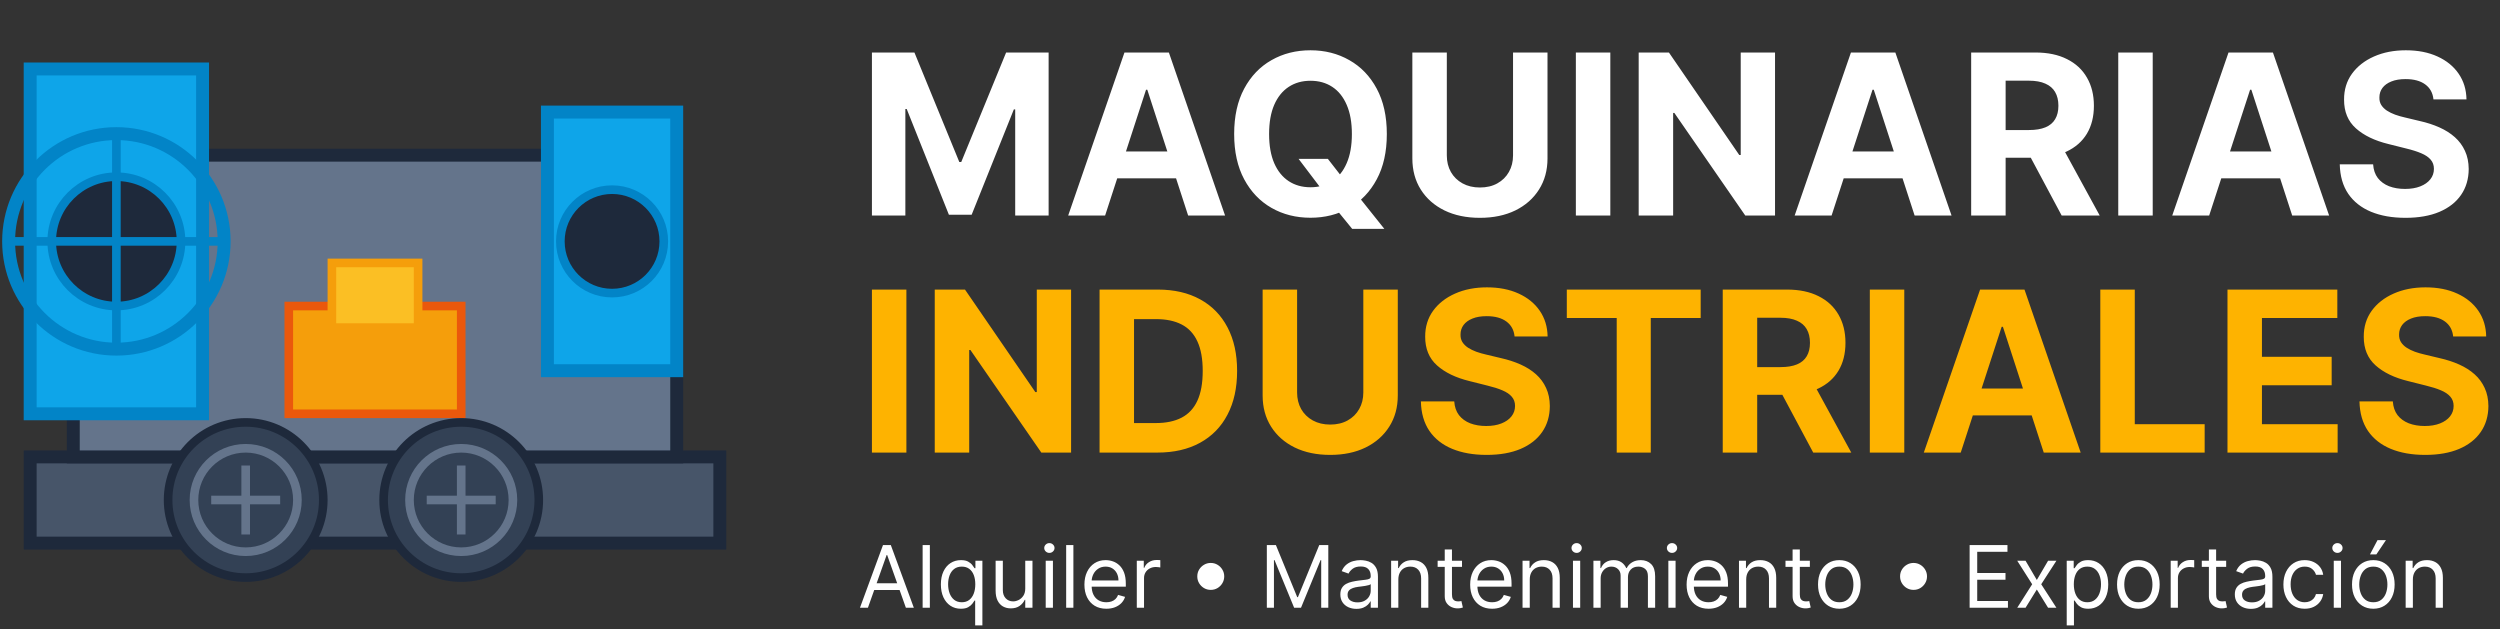 <svg xmlns="http://www.w3.org/2000/svg" width="580" height="146" viewBox="0 0 580 146" fill="none"><rect x="0" y="0" width="580" height="146" fill="#333333" stroke="none"/><path d="M167 106H7V126H167V106Z" fill="#475569" stroke="#1E293B" stroke-width="3"></path><path d="M157 36H17V106H157V36Z" fill="#64748B" stroke="#1E293B" stroke-width="3"></path><path d="M47 16H7V96H47V16Z" fill="#0EA5E9" stroke="#0284C7" stroke-width="3"></path><path d="M27 71C35.284 71 42 64.284 42 56C42 47.716 35.284 41 27 41C18.716 41 12 47.716 12 56C12 64.284 18.716 71 27 71Z" fill="#1E293B" stroke="#0284C7" stroke-width="2"></path><path d="M27 81C40.807 81 52 69.807 52 56C52 42.193 40.807 31 27 31C13.193 31 2 42.193 2 56C2 69.807 13.193 81 27 81Z" stroke="#0284C7" stroke-width="3"></path><path d="M27 31V81" stroke="#0284C7" stroke-width="2"></path><path d="M2 56H52" stroke="#0284C7" stroke-width="2"></path><path d="M157 26H127V86H157V26Z" fill="#0EA5E9" stroke="#0284C7" stroke-width="3"></path><path d="M142 68C148.627 68 154 62.627 154 56C154 49.373 148.627 44 142 44C135.373 44 130 49.373 130 56C130 62.627 135.373 68 142 68Z" fill="#1E293B" stroke="#0284C7" stroke-width="2"></path><path d="M107 71H67V96H107V71Z" fill="#F59E0B" stroke="#EA580C" stroke-width="2"></path><path d="M97 61H77V76H97V61Z" fill="#FBBF24" stroke="#F59E0B" stroke-width="2"></path><path d="M57 134C66.941 134 75 125.941 75 116C75 106.059 66.941 98 57 98C47.059 98 39 106.059 39 116C39 125.941 47.059 134 57 134Z" fill="#334155" stroke="#1E293B" stroke-width="2"></path><path d="M57 128C63.627 128 69 122.627 69 116C69 109.373 63.627 104 57 104C50.373 104 45 109.373 45 116C45 122.627 50.373 128 57 128Z" stroke="#64748B" stroke-width="2"></path><path d="M49 116H65" stroke="#64748B" stroke-width="2"></path><path d="M57 108V124" stroke="#64748B" stroke-width="2"></path><path d="M107 134C116.941 134 125 125.941 125 116C125 106.059 116.941 98 107 98C97.059 98 89 106.059 89 116C89 125.941 97.059 134 107 134Z" fill="#334155" stroke="#1E293B" stroke-width="2"></path><path d="M107 128C113.627 128 119 122.627 119 116C119 109.373 113.627 104 107 104C100.373 104 95 109.373 95 116C95 122.627 100.373 128 107 128Z" stroke="#64748B" stroke-width="2"></path><path d="M99 116H115" stroke="#64748B" stroke-width="2"></path><path d="M107 108V124" stroke="#64748B" stroke-width="2"></path><path d="M202.287 12.182H212.148L222.562 37.591H223.006L233.42 12.182H243.281V50H235.526V25.385H235.212L225.425 49.815H220.143L210.357 25.293H210.043V50H202.287V12.182ZM256.387 50H247.819L260.875 12.182H271.179L284.216 50H275.647L266.174 20.824H265.879L256.387 50ZM255.852 35.135H276.091V41.376H255.852V35.135ZM301.264 36.852H308.06L311.476 41.247L314.837 45.162L321.17 53.102H313.71L309.352 47.747L307.118 44.571L301.264 36.852ZM321.743 31.091C321.743 35.215 320.961 38.724 319.398 41.617C317.847 44.51 315.729 46.719 313.045 48.246C310.374 49.76 307.37 50.517 304.034 50.517C300.673 50.517 297.657 49.754 294.986 48.227C292.314 46.701 290.203 44.491 288.652 41.598C287.101 38.705 286.325 35.203 286.325 31.091C286.325 26.967 287.101 23.458 288.652 20.565C290.203 17.672 292.314 15.469 294.986 13.954C297.657 12.428 300.673 11.665 304.034 11.665C307.37 11.665 310.374 12.428 313.045 13.954C315.729 15.469 317.847 17.672 319.398 20.565C320.961 23.458 321.743 26.967 321.743 31.091ZM313.636 31.091C313.636 28.419 313.236 26.167 312.436 24.332C311.648 22.498 310.534 21.107 309.094 20.159C307.653 19.211 305.967 18.737 304.034 18.737C302.101 18.737 300.415 19.211 298.974 20.159C297.534 21.107 296.414 22.498 295.614 24.332C294.826 26.167 294.432 28.419 294.432 31.091C294.432 33.762 294.826 36.015 295.614 37.849C296.414 39.684 297.534 41.075 298.974 42.023C300.415 42.971 302.101 43.445 304.034 43.445C305.967 43.445 307.653 42.971 309.094 42.023C310.534 41.075 311.648 39.684 312.436 37.849C313.236 36.015 313.636 33.762 313.636 31.091ZM351.025 12.182H359.021V36.742C359.021 39.499 358.362 41.912 357.045 43.98C355.74 46.048 353.912 47.661 351.561 48.818C349.209 49.963 346.47 50.535 343.343 50.535C340.204 50.535 337.459 49.963 335.108 48.818C332.756 47.661 330.928 46.048 329.623 43.98C328.318 41.912 327.666 39.499 327.666 36.742V12.182H335.662V36.058C335.662 37.499 335.975 38.779 336.603 39.899C337.243 41.019 338.142 41.9 339.299 42.54C340.457 43.18 341.805 43.5 343.343 43.5C344.895 43.5 346.243 43.18 347.387 42.54C348.545 41.9 349.437 41.019 350.065 39.899C350.705 38.779 351.025 37.499 351.025 36.058V12.182ZM373.595 12.182V50H365.599V12.182H373.595ZM411.806 12.182V50H404.9L388.446 26.197H388.169V50H380.174V12.182H387.191L403.515 35.966H403.847V12.182H411.806ZM424.93 50H416.362L429.418 12.182H439.722L452.759 50H444.19L434.717 20.824H434.422L424.93 50ZM424.395 35.135H444.634V41.376H424.395V35.135ZM457.31 50V12.182H472.231C475.087 12.182 477.524 12.693 479.543 13.714C481.575 14.724 483.12 16.158 484.178 18.017C485.249 19.864 485.785 22.037 485.785 24.535C485.785 27.047 485.243 29.207 484.16 31.017C483.076 32.814 481.507 34.193 479.451 35.153C477.407 36.114 474.933 36.594 472.028 36.594H462.038V30.168H470.735C472.262 30.168 473.53 29.958 474.539 29.54C475.549 29.121 476.299 28.493 476.792 27.656C477.297 26.819 477.549 25.779 477.549 24.535C477.549 23.28 477.297 22.221 476.792 21.359C476.299 20.498 475.542 19.845 474.521 19.402C473.511 18.947 472.237 18.719 470.698 18.719H465.306V50H457.31ZM477.734 32.79L487.133 50H478.306L469.11 32.79H477.734ZM499.431 12.182V50H491.435V12.182H499.431ZM512.528 50H503.96L517.015 12.182H527.319L540.356 50H531.788L522.315 20.824H522.02L512.528 50ZM511.993 35.135H532.231V41.376H511.993V35.135ZM564.56 23.058C564.413 21.569 563.779 20.412 562.658 19.587C561.538 18.762 560.018 18.349 558.097 18.349C556.792 18.349 555.691 18.534 554.792 18.903C553.893 19.26 553.204 19.759 552.724 20.399C552.256 21.039 552.022 21.766 552.022 22.578C551.997 23.255 552.139 23.846 552.447 24.351C552.767 24.856 553.204 25.293 553.758 25.662C554.312 26.019 554.952 26.333 555.678 26.604C556.405 26.862 557.18 27.084 558.005 27.268L561.403 28.081C563.052 28.45 564.567 28.943 565.945 29.558C567.324 30.174 568.518 30.931 569.528 31.829C570.537 32.728 571.319 33.787 571.873 35.006C572.439 36.224 572.728 37.622 572.741 39.197C572.728 41.512 572.138 43.519 570.968 45.217C569.811 46.904 568.137 48.215 565.945 49.151C563.766 50.074 561.138 50.535 558.06 50.535C555.007 50.535 552.348 50.068 550.083 49.132C547.83 48.197 546.07 46.812 544.802 44.977C543.546 43.131 542.888 40.847 542.826 38.126H550.563C550.649 39.394 551.013 40.453 551.653 41.303C552.305 42.14 553.173 42.774 554.256 43.205C555.352 43.623 556.589 43.832 557.968 43.832C559.322 43.832 560.498 43.635 561.495 43.242C562.504 42.847 563.286 42.3 563.84 41.598C564.394 40.896 564.671 40.09 564.671 39.179C564.671 38.33 564.419 37.615 563.914 37.037C563.422 36.458 562.695 35.966 561.735 35.56C560.787 35.153 559.624 34.784 558.245 34.452L554.127 33.418C550.939 32.642 548.421 31.43 546.575 29.78C544.728 28.13 543.811 25.908 543.823 23.114C543.811 20.824 544.42 18.823 545.651 17.112C546.895 15.401 548.6 14.065 550.766 13.105C552.933 12.145 555.395 11.665 558.153 11.665C560.96 11.665 563.409 12.145 565.502 13.105C567.607 14.065 569.245 15.401 570.414 17.112C571.584 18.823 572.187 20.805 572.224 23.058H564.56Z" fill="white"></path><path d="M210.283 67.182V105H202.287V67.182H210.283ZM248.493 67.182V105H241.587L225.134 81.197H224.857V105H216.861V67.182H223.878L240.202 90.966H240.534V67.182H248.493ZM268.506 105H255.099V67.182H268.616C272.42 67.182 275.695 67.939 278.44 69.453C281.186 70.955 283.297 73.115 284.774 75.935C286.264 78.754 287.009 82.127 287.009 86.054C287.009 89.993 286.264 93.379 284.774 96.21C283.297 99.042 281.173 101.214 278.403 102.729C275.646 104.243 272.347 105 268.506 105ZM263.095 98.149H268.173C270.537 98.149 272.525 97.731 274.138 96.894C275.763 96.044 276.982 94.733 277.794 92.96C278.619 91.175 279.031 88.873 279.031 86.054C279.031 83.26 278.619 80.976 277.794 79.203C276.982 77.43 275.769 76.126 274.156 75.288C272.544 74.451 270.555 74.033 268.192 74.033H263.095V98.149ZM316.291 67.182H324.287V91.742C324.287 94.499 323.628 96.912 322.311 98.98C321.006 101.048 319.178 102.661 316.826 103.818C314.475 104.963 311.736 105.536 308.609 105.536C305.47 105.536 302.725 104.963 300.373 103.818C298.022 102.661 296.194 101.048 294.889 98.98C293.584 96.912 292.931 94.499 292.931 91.742V67.182H300.927V91.058C300.927 92.499 301.241 93.779 301.869 94.899C302.509 96.019 303.408 96.9 304.565 97.54C305.722 98.18 307.07 98.5 308.609 98.5C310.16 98.5 311.508 98.18 312.653 97.54C313.81 96.9 314.703 96.019 315.331 94.899C315.971 93.779 316.291 92.499 316.291 91.058V67.182ZM351.381 78.058C351.233 76.569 350.599 75.412 349.479 74.587C348.358 73.762 346.838 73.349 344.918 73.349C343.613 73.349 342.511 73.534 341.612 73.903C340.714 74.26 340.024 74.759 339.544 75.399C339.076 76.039 338.842 76.766 338.842 77.578C338.818 78.255 338.959 78.846 339.267 79.351C339.587 79.856 340.024 80.293 340.578 80.662C341.132 81.019 341.772 81.333 342.499 81.604C343.225 81.862 344 82.084 344.825 82.269L348.223 83.081C349.873 83.45 351.387 83.943 352.766 84.558C354.144 85.174 355.339 85.931 356.348 86.829C357.357 87.728 358.139 88.787 358.693 90.006C359.259 91.224 359.549 92.622 359.561 94.197C359.549 96.512 358.958 98.519 357.788 100.217C356.631 101.904 354.957 103.215 352.766 104.151C350.587 105.074 347.958 105.536 344.881 105.536C341.828 105.536 339.169 105.068 336.903 104.132C334.651 103.196 332.89 101.812 331.622 99.977C330.366 98.131 329.708 95.847 329.646 93.126H337.384C337.47 94.394 337.833 95.453 338.473 96.303C339.125 97.14 339.993 97.774 341.077 98.204C342.172 98.623 343.41 98.832 344.788 98.832C346.143 98.832 347.318 98.635 348.315 98.242C349.325 97.847 350.107 97.3 350.661 96.598C351.214 95.896 351.491 95.09 351.491 94.179C351.491 93.329 351.239 92.615 350.734 92.037C350.242 91.458 349.516 90.966 348.555 90.56C347.607 90.153 346.444 89.784 345.065 89.452L340.947 88.418C337.759 87.642 335.241 86.43 333.395 84.78C331.548 83.13 330.631 80.908 330.643 78.114C330.631 75.824 331.241 73.823 332.472 72.112C333.715 70.401 335.42 69.065 337.587 68.105C339.753 67.145 342.215 66.665 344.973 66.665C347.78 66.665 350.23 67.145 352.322 68.105C354.428 69.065 356.065 70.401 357.234 72.112C358.404 73.823 359.007 75.805 359.044 78.058H351.381ZM363.499 73.774V67.182H394.559V73.774H382.98V105H375.077V73.774H363.499ZM399.674 105V67.182H414.594C417.45 67.182 419.888 67.693 421.907 68.715C423.938 69.724 425.483 71.158 426.542 73.017C427.613 74.864 428.148 77.037 428.148 79.535C428.148 82.047 427.606 84.207 426.523 86.017C425.44 87.814 423.87 89.193 421.814 90.153C419.771 91.114 417.296 91.594 414.391 91.594H404.401V85.168H413.098C414.625 85.168 415.893 84.958 416.902 84.54C417.912 84.121 418.663 83.493 419.155 82.656C419.66 81.819 419.912 80.779 419.912 79.535C419.912 78.28 419.66 77.221 419.155 76.359C418.663 75.498 417.906 74.845 416.884 74.402C415.874 73.947 414.6 73.719 413.061 73.719H407.669V105H399.674ZM420.097 87.79L429.496 105H420.669L411.473 87.79H420.097ZM441.794 67.182V105H433.799V67.182H441.794ZM454.891 105H446.323L459.379 67.182H469.683L482.719 105H474.151L464.678 75.824H464.383L454.891 105ZM454.356 90.135H474.594V96.376H454.356V90.135ZM487.271 105V67.182H495.267V98.408H511.48V105H487.271ZM516.775 105V67.182H542.258V73.774H524.771V82.785H540.947V89.378H524.771V98.408H542.332V105H516.775ZM569.131 78.058C568.983 76.569 568.349 75.412 567.229 74.587C566.108 73.762 564.588 73.349 562.668 73.349C561.363 73.349 560.261 73.534 559.362 73.903C558.464 74.26 557.774 74.759 557.294 75.399C556.826 76.039 556.592 76.766 556.592 77.578C556.568 78.255 556.709 78.846 557.017 79.351C557.337 79.856 557.774 80.293 558.328 80.662C558.882 81.019 559.522 81.333 560.249 81.604C560.975 81.862 561.75 82.084 562.575 82.269L565.973 83.081C567.623 83.45 569.137 83.943 570.516 84.558C571.894 85.174 573.089 85.931 574.098 86.829C575.107 87.728 575.889 88.787 576.443 90.006C577.009 91.224 577.299 92.622 577.311 94.197C577.299 96.512 576.708 98.519 575.538 100.217C574.381 101.904 572.707 103.215 570.516 104.151C568.337 105.074 565.708 105.536 562.631 105.536C559.578 105.536 556.919 105.068 554.653 104.132C552.401 103.196 550.64 101.812 549.372 99.977C548.116 98.131 547.458 95.847 547.396 93.126H555.134C555.22 94.394 555.583 95.453 556.223 96.303C556.875 97.14 557.743 97.774 558.827 98.204C559.922 98.623 561.16 98.832 562.538 98.832C563.893 98.832 565.068 98.635 566.065 98.242C567.075 97.847 567.857 97.3 568.411 96.598C568.964 95.896 569.241 95.09 569.241 94.179C569.241 93.329 568.989 92.615 568.484 92.037C567.992 91.458 567.266 90.966 566.305 90.56C565.357 90.153 564.194 89.784 562.815 89.452L558.697 88.418C555.509 87.642 552.991 86.43 551.145 84.78C549.298 83.13 548.381 80.908 548.393 78.114C548.381 75.824 548.991 73.823 550.222 72.112C551.465 70.401 553.17 69.065 555.337 68.105C557.503 67.145 559.965 66.665 562.723 66.665C565.53 66.665 567.98 67.145 570.072 68.105C572.178 69.065 573.815 70.401 574.984 72.112C576.154 73.823 576.757 75.805 576.794 78.058H569.131Z" fill="#FEB300"></path><path d="M201.358 141H199.511L204.852 126.455H206.67L212.011 141H210.165L205.818 128.756H205.705L201.358 141ZM202.04 135.318H209.483V136.881H202.04V135.318ZM215.726 126.455V141H214.05V126.455H215.726ZM226.239 145.091V139.324H226.097C225.974 139.523 225.799 139.774 225.571 140.077C225.344 140.375 225.02 140.643 224.598 140.879C224.177 141.111 223.616 141.227 222.915 141.227C222.006 141.227 221.203 140.998 220.507 140.538C219.811 140.074 219.267 139.421 218.874 138.578C218.481 137.731 218.284 136.729 218.284 135.574C218.284 134.428 218.481 133.434 218.874 132.591C219.267 131.748 219.814 131.097 220.515 130.638C221.215 130.179 222.025 129.949 222.944 129.949C223.654 129.949 224.215 130.067 224.627 130.304C225.043 130.536 225.361 130.801 225.578 131.099C225.801 131.393 225.974 131.634 226.097 131.824H226.296V130.091H227.915V145.091H226.239ZM223.142 139.722C223.815 139.722 224.383 139.546 224.847 139.196C225.311 138.841 225.664 138.351 225.905 137.726C226.147 137.096 226.267 136.369 226.267 135.545C226.267 134.731 226.149 134.018 225.912 133.408C225.676 132.792 225.325 132.314 224.861 131.973C224.397 131.627 223.824 131.455 223.142 131.455C222.432 131.455 221.84 131.637 221.367 132.001C220.898 132.361 220.545 132.851 220.309 133.472C220.077 134.087 219.961 134.778 219.961 135.545C219.961 136.322 220.079 137.027 220.316 137.662C220.557 138.292 220.912 138.794 221.381 139.168C221.855 139.537 222.442 139.722 223.142 139.722ZM237.858 136.54V130.091H239.534V141H237.858V139.153H237.745C237.489 139.707 237.091 140.179 236.551 140.567C236.012 140.95 235.33 141.142 234.506 141.142C233.824 141.142 233.218 140.993 232.688 140.695C232.158 140.392 231.741 139.937 231.438 139.331C231.135 138.72 230.983 137.951 230.983 137.023V130.091H232.659V136.909C232.659 137.705 232.882 138.339 233.327 138.812C233.777 139.286 234.35 139.523 235.046 139.523C235.462 139.523 235.886 139.416 236.317 139.203C236.753 138.99 237.117 138.663 237.411 138.223C237.709 137.783 237.858 137.222 237.858 136.54ZM242.604 141V130.091H244.281V141H242.604ZM243.457 128.273C243.13 128.273 242.848 128.161 242.612 127.939C242.379 127.716 242.263 127.449 242.263 127.136C242.263 126.824 242.379 126.556 242.612 126.334C242.848 126.111 243.13 126 243.457 126C243.783 126 244.063 126.111 244.295 126.334C244.531 126.556 244.65 126.824 244.65 127.136C244.65 127.449 244.531 127.716 244.295 127.939C244.063 128.161 243.783 128.273 243.457 128.273ZM249.027 126.455V141H247.35V126.455H249.027ZM256.67 141.227C255.619 141.227 254.713 140.995 253.95 140.531C253.193 140.062 252.608 139.409 252.196 138.571C251.789 137.728 251.585 136.748 251.585 135.631C251.585 134.513 251.789 133.528 252.196 132.676C252.608 131.819 253.181 131.152 253.915 130.673C254.653 130.19 255.515 129.949 256.5 129.949C257.068 129.949 257.629 130.044 258.183 130.233C258.737 130.422 259.241 130.73 259.696 131.156C260.151 131.578 260.513 132.136 260.783 132.832C261.053 133.528 261.188 134.385 261.188 135.403V136.114H252.778V134.665H259.483C259.483 134.049 259.36 133.5 259.114 133.017C258.872 132.534 258.527 132.153 258.077 131.874C257.632 131.594 257.106 131.455 256.5 131.455C255.832 131.455 255.255 131.62 254.767 131.952C254.284 132.278 253.912 132.705 253.652 133.23C253.392 133.756 253.261 134.319 253.261 134.92V135.886C253.261 136.71 253.403 137.409 253.688 137.982C253.976 138.55 254.376 138.983 254.888 139.281C255.399 139.575 255.993 139.722 256.67 139.722C257.111 139.722 257.509 139.66 257.864 139.537C258.223 139.409 258.534 139.22 258.794 138.969C259.054 138.713 259.256 138.396 259.398 138.017L261.017 138.472C260.847 139.021 260.56 139.504 260.158 139.92C259.755 140.332 259.258 140.654 258.666 140.886C258.074 141.114 257.409 141.227 256.67 141.227ZM263.737 141V130.091H265.357V131.739H265.47C265.669 131.199 266.029 130.761 266.55 130.425C267.071 130.089 267.658 129.92 268.311 129.92C268.434 129.92 268.588 129.923 268.773 129.928C268.957 129.932 269.097 129.939 269.192 129.949V131.653C269.135 131.639 269.005 131.618 268.801 131.589C268.602 131.556 268.392 131.54 268.169 131.54C267.639 131.54 267.165 131.651 266.749 131.874C266.337 132.091 266.01 132.394 265.768 132.783C265.532 133.166 265.413 133.604 265.413 134.097V141H263.737ZM280.895 136.852C280.322 136.852 279.798 136.713 279.325 136.433C278.851 136.149 278.473 135.77 278.189 135.297C277.909 134.823 277.77 134.3 277.77 133.727C277.77 133.15 277.909 132.626 278.189 132.158C278.473 131.684 278.851 131.308 279.325 131.028C279.798 130.744 280.322 130.602 280.895 130.602C281.472 130.602 281.995 130.744 282.464 131.028C282.938 131.308 283.314 131.684 283.593 132.158C283.877 132.626 284.02 133.15 284.02 133.727C284.02 134.3 283.877 134.823 283.593 135.297C283.314 135.77 282.938 136.149 282.464 136.433C281.995 136.713 281.472 136.852 280.895 136.852ZM293.906 126.455H296.008L300.951 138.528H301.122L306.065 126.455H308.167V141H306.52V129.949H306.377L301.832 141H300.241L295.696 129.949H295.554V141H293.906V126.455ZM314.682 141.256C313.991 141.256 313.363 141.125 312.8 140.865C312.236 140.6 311.789 140.219 311.457 139.722C311.126 139.22 310.96 138.614 310.96 137.903C310.96 137.278 311.083 136.772 311.33 136.384C311.576 135.991 311.905 135.683 312.317 135.46C312.729 135.238 313.183 135.072 313.68 134.963C314.182 134.849 314.687 134.759 315.193 134.693C315.856 134.608 316.393 134.544 316.805 134.501C317.222 134.454 317.525 134.376 317.714 134.267C317.909 134.158 318.006 133.969 318.006 133.699V133.642C318.006 132.941 317.814 132.397 317.43 132.009C317.052 131.62 316.476 131.426 315.705 131.426C314.904 131.426 314.277 131.601 313.822 131.952C313.368 132.302 313.048 132.676 312.864 133.074L311.273 132.506C311.557 131.843 311.936 131.327 312.409 130.957C312.887 130.583 313.408 130.323 313.972 130.176C314.54 130.025 315.098 129.949 315.648 129.949C315.998 129.949 316.401 129.991 316.855 130.077C317.314 130.157 317.757 130.325 318.183 130.581C318.614 130.837 318.972 131.223 319.256 131.739C319.54 132.255 319.682 132.946 319.682 133.812V141H318.006V139.523H317.92C317.807 139.759 317.617 140.013 317.352 140.283C317.087 140.553 316.734 140.782 316.294 140.972C315.854 141.161 315.316 141.256 314.682 141.256ZM314.938 139.75C315.6 139.75 316.159 139.62 316.614 139.359C317.073 139.099 317.419 138.763 317.651 138.351C317.887 137.939 318.006 137.506 318.006 137.051V135.517C317.935 135.602 317.778 135.68 317.537 135.751C317.3 135.818 317.026 135.877 316.713 135.929C316.405 135.976 316.105 136.019 315.811 136.057C315.522 136.09 315.288 136.118 315.108 136.142C314.672 136.199 314.265 136.291 313.886 136.419C313.512 136.542 313.209 136.729 312.977 136.98C312.75 137.226 312.636 137.562 312.636 137.989C312.636 138.571 312.852 139.011 313.283 139.31C313.718 139.603 314.27 139.75 314.938 139.75ZM324.417 134.438V141H322.741V130.091H324.36V131.795H324.502C324.758 131.241 325.146 130.796 325.667 130.46C326.188 130.119 326.86 129.949 327.684 129.949C328.423 129.949 329.069 130.1 329.623 130.403C330.177 130.702 330.608 131.156 330.916 131.767C331.224 132.373 331.377 133.14 331.377 134.068V141H329.701V134.182C329.701 133.325 329.479 132.657 329.034 132.179C328.589 131.696 327.978 131.455 327.201 131.455C326.666 131.455 326.188 131.571 325.767 131.803C325.35 132.035 325.021 132.373 324.779 132.818C324.538 133.263 324.417 133.803 324.417 134.438ZM339.185 130.091V131.511H333.531V130.091H339.185ZM335.179 127.477H336.855V137.875C336.855 138.348 336.924 138.704 337.061 138.94C337.203 139.172 337.383 139.329 337.601 139.409C337.823 139.485 338.058 139.523 338.304 139.523C338.489 139.523 338.64 139.513 338.759 139.494C338.877 139.471 338.972 139.452 339.043 139.438L339.384 140.943C339.27 140.986 339.111 141.028 338.908 141.071C338.704 141.118 338.446 141.142 338.134 141.142C337.66 141.142 337.196 141.04 336.741 140.837C336.292 140.633 335.918 140.323 335.619 139.906C335.326 139.49 335.179 138.964 335.179 138.33V127.477ZM346.163 141.227C345.112 141.227 344.205 140.995 343.442 140.531C342.685 140.062 342.1 139.409 341.688 138.571C341.281 137.728 341.077 136.748 341.077 135.631C341.077 134.513 341.281 133.528 341.688 132.676C342.1 131.819 342.673 131.152 343.407 130.673C344.146 130.19 345.007 129.949 345.992 129.949C346.56 129.949 347.121 130.044 347.675 130.233C348.229 130.422 348.734 130.73 349.188 131.156C349.643 131.578 350.005 132.136 350.275 132.832C350.545 133.528 350.68 134.385 350.68 135.403V136.114H342.271V134.665H348.975C348.975 134.049 348.852 133.5 348.606 133.017C348.364 132.534 348.019 132.153 347.569 131.874C347.124 131.594 346.598 131.455 345.992 131.455C345.325 131.455 344.747 131.62 344.259 131.952C343.776 132.278 343.405 132.705 343.144 133.23C342.884 133.756 342.754 134.319 342.754 134.92V135.886C342.754 136.71 342.896 137.409 343.18 137.982C343.469 138.55 343.869 138.983 344.38 139.281C344.891 139.575 345.486 139.722 346.163 139.722C346.603 139.722 347.001 139.66 347.356 139.537C347.716 139.409 348.026 139.22 348.286 138.969C348.547 138.713 348.748 138.396 348.89 138.017L350.509 138.472C350.339 139.021 350.052 139.504 349.65 139.92C349.247 140.332 348.75 140.654 348.158 140.886C347.567 141.114 346.901 141.227 346.163 141.227ZM354.906 134.438V141H353.229V130.091H354.849V131.795H354.991C355.246 131.241 355.635 130.796 356.156 130.46C356.676 130.119 357.349 129.949 358.173 129.949C358.911 129.949 359.558 130.1 360.112 130.403C360.665 130.702 361.096 131.156 361.404 131.767C361.712 132.373 361.866 133.14 361.866 134.068V141H360.19V134.182C360.19 133.325 359.967 132.657 359.522 132.179C359.077 131.696 358.466 131.455 357.69 131.455C357.155 131.455 356.676 131.571 356.255 131.803C355.838 132.035 355.509 132.373 355.268 132.818C355.026 133.263 354.906 133.803 354.906 134.438ZM364.929 141V130.091H366.605V141H364.929ZM365.781 128.273C365.454 128.273 365.172 128.161 364.936 127.939C364.704 127.716 364.588 127.449 364.588 127.136C364.588 126.824 364.704 126.556 364.936 126.334C365.172 126.111 365.454 126 365.781 126C366.108 126 366.387 126.111 366.619 126.334C366.856 126.556 366.974 126.824 366.974 127.136C366.974 127.449 366.856 127.716 366.619 127.939C366.387 128.161 366.108 128.273 365.781 128.273ZM369.675 141V130.091H371.294V131.795H371.436C371.663 131.213 372.03 130.761 372.537 130.439C373.044 130.112 373.652 129.949 374.362 129.949C375.082 129.949 375.681 130.112 376.159 130.439C376.642 130.761 377.018 131.213 377.288 131.795H377.402C377.681 131.232 378.1 130.785 378.659 130.453C379.218 130.117 379.888 129.949 380.669 129.949C381.644 129.949 382.442 130.254 383.062 130.865C383.683 131.471 383.993 132.416 383.993 133.699V141H382.317V133.699C382.317 132.894 382.097 132.319 381.656 131.973C381.216 131.627 380.697 131.455 380.101 131.455C379.334 131.455 378.74 131.687 378.318 132.151C377.897 132.61 377.686 133.192 377.686 133.898V141H375.982V133.528C375.982 132.908 375.78 132.409 375.378 132.03C374.975 131.646 374.457 131.455 373.822 131.455C373.387 131.455 372.98 131.571 372.601 131.803C372.227 132.035 371.924 132.357 371.692 132.768C371.464 133.176 371.351 133.647 371.351 134.182V141H369.675ZM387.058 141V130.091H388.734V141H387.058ZM387.91 128.273C387.583 128.273 387.301 128.161 387.065 127.939C386.833 127.716 386.717 127.449 386.717 127.136C386.717 126.824 386.833 126.556 387.065 126.334C387.301 126.111 387.583 126 387.91 126C388.237 126 388.516 126.111 388.748 126.334C388.985 126.556 389.103 126.824 389.103 127.136C389.103 127.449 388.985 127.716 388.748 127.939C388.516 128.161 388.237 128.273 387.91 128.273ZM396.377 141.227C395.326 141.227 394.42 140.995 393.657 140.531C392.9 140.062 392.315 139.409 391.903 138.571C391.496 137.728 391.292 136.748 391.292 135.631C391.292 134.513 391.496 133.528 391.903 132.676C392.315 131.819 392.888 131.152 393.622 130.673C394.36 130.19 395.222 129.949 396.207 129.949C396.775 129.949 397.336 130.044 397.89 130.233C398.444 130.422 398.949 130.73 399.403 131.156C399.858 131.578 400.22 132.136 400.49 132.832C400.76 133.528 400.895 134.385 400.895 135.403V136.114H392.485V134.665H399.19C399.19 134.049 399.067 133.5 398.821 133.017C398.579 132.534 398.234 132.153 397.784 131.874C397.339 131.594 396.813 131.455 396.207 131.455C395.539 131.455 394.962 131.62 394.474 131.952C393.991 132.278 393.619 132.705 393.359 133.23C393.099 133.756 392.968 134.319 392.968 134.92V135.886C392.968 136.71 393.11 137.409 393.395 137.982C393.683 138.55 394.083 138.983 394.595 139.281C395.106 139.575 395.7 139.722 396.377 139.722C396.818 139.722 397.216 139.66 397.571 139.537C397.931 139.409 398.241 139.22 398.501 138.969C398.761 138.713 398.963 138.396 399.105 138.017L400.724 138.472C400.554 139.021 400.267 139.504 399.865 139.92C399.462 140.332 398.965 140.654 398.373 140.886C397.781 141.114 397.116 141.227 396.377 141.227ZM405.12 134.438V141H403.444V130.091H405.064V131.795H405.206C405.461 131.241 405.85 130.796 406.37 130.46C406.891 130.119 407.564 129.949 408.387 129.949C409.126 129.949 409.772 130.1 410.326 130.403C410.88 130.702 411.311 131.156 411.619 131.767C411.927 132.373 412.081 133.14 412.081 134.068V141H410.404V134.182C410.404 133.325 410.182 132.657 409.737 132.179C409.292 131.696 408.681 131.455 407.904 131.455C407.369 131.455 406.891 131.571 406.47 131.803C406.053 132.035 405.724 132.373 405.483 132.818C405.241 133.263 405.12 133.803 405.12 134.438ZM419.888 130.091V131.511H414.234V130.091H419.888ZM415.882 127.477H417.558V137.875C417.558 138.348 417.627 138.704 417.764 138.94C417.906 139.172 418.086 139.329 418.304 139.409C418.527 139.485 418.761 139.523 419.007 139.523C419.192 139.523 419.343 139.513 419.462 139.494C419.58 139.471 419.675 139.452 419.746 139.438L420.087 140.943C419.973 140.986 419.814 141.028 419.611 141.071C419.407 141.118 419.149 141.142 418.837 141.142C418.363 141.142 417.899 141.04 417.445 140.837C416.995 140.633 416.621 140.323 416.322 139.906C416.029 139.49 415.882 138.964 415.882 138.33V127.477ZM426.724 141.227C425.739 141.227 424.875 140.993 424.131 140.524C423.393 140.055 422.815 139.4 422.398 138.557C421.987 137.714 421.781 136.729 421.781 135.602C421.781 134.466 421.987 133.474 422.398 132.626C422.815 131.779 423.393 131.121 424.131 130.652C424.875 130.183 425.739 129.949 426.724 129.949C427.709 129.949 428.57 130.183 429.309 130.652C430.052 131.121 430.63 131.779 431.042 132.626C431.459 133.474 431.667 134.466 431.667 135.602C431.667 136.729 431.459 137.714 431.042 138.557C430.63 139.4 430.052 140.055 429.309 140.524C428.57 140.993 427.709 141.227 426.724 141.227ZM426.724 139.722C427.472 139.722 428.087 139.53 428.57 139.146C429.053 138.763 429.411 138.259 429.643 137.634C429.875 137.009 429.991 136.331 429.991 135.602C429.991 134.873 429.875 134.194 429.643 133.564C429.411 132.934 429.053 132.425 428.57 132.037C428.087 131.649 427.472 131.455 426.724 131.455C425.976 131.455 425.36 131.649 424.877 132.037C424.394 132.425 424.037 132.934 423.805 133.564C423.573 134.194 423.457 134.873 423.457 135.602C423.457 136.331 423.573 137.009 423.805 137.634C424.037 138.259 424.394 138.763 424.877 139.146C425.36 139.53 425.976 139.722 426.724 139.722ZM443.941 136.852C443.368 136.852 442.845 136.713 442.372 136.433C441.898 136.149 441.52 135.77 441.235 135.297C440.956 134.823 440.816 134.3 440.816 133.727C440.816 133.15 440.956 132.626 441.235 132.158C441.52 131.684 441.898 131.308 442.372 131.028C442.845 130.744 443.368 130.602 443.941 130.602C444.519 130.602 445.042 130.744 445.511 131.028C445.984 131.308 446.361 131.684 446.64 132.158C446.924 132.626 447.066 133.15 447.066 133.727C447.066 134.3 446.924 134.823 446.64 135.297C446.361 135.77 445.984 136.149 445.511 136.433C445.042 136.713 444.519 136.852 443.941 136.852ZM456.953 141V126.455H465.731V128.017H458.714V132.932H465.277V134.494H458.714V139.438H465.845V141H456.953ZM469.929 130.091L472.542 134.551L475.156 130.091H477.088L473.565 135.545L477.088 141H475.156L472.542 136.767L469.929 141H467.997L471.463 135.545L467.997 130.091H469.929ZM479.479 145.091V130.091H481.099V131.824H481.298C481.421 131.634 481.591 131.393 481.809 131.099C482.031 130.801 482.349 130.536 482.761 130.304C483.177 130.067 483.741 129.949 484.451 129.949C485.37 129.949 486.179 130.179 486.88 130.638C487.581 131.097 488.128 131.748 488.521 132.591C488.914 133.434 489.11 134.428 489.11 135.574C489.11 136.729 488.914 137.731 488.521 138.578C488.128 139.421 487.583 140.074 486.887 140.538C486.191 140.998 485.388 141.227 484.479 141.227C483.779 141.227 483.218 141.111 482.796 140.879C482.375 140.643 482.05 140.375 481.823 140.077C481.596 139.774 481.421 139.523 481.298 139.324H481.156V145.091H479.479ZM481.127 135.545C481.127 136.369 481.248 137.096 481.489 137.726C481.731 138.351 482.084 138.841 482.548 139.196C483.012 139.546 483.58 139.722 484.252 139.722C484.953 139.722 485.538 139.537 486.006 139.168C486.48 138.794 486.835 138.292 487.072 137.662C487.313 137.027 487.434 136.322 487.434 135.545C487.434 134.778 487.316 134.087 487.079 133.472C486.847 132.851 486.494 132.361 486.021 132.001C485.552 131.637 484.962 131.455 484.252 131.455C483.57 131.455 482.997 131.627 482.533 131.973C482.069 132.314 481.719 132.792 481.482 133.408C481.246 134.018 481.127 134.731 481.127 135.545ZM496.099 141.227C495.114 141.227 494.25 140.993 493.506 140.524C492.768 140.055 492.19 139.4 491.773 138.557C491.362 137.714 491.156 136.729 491.156 135.602C491.156 134.466 491.362 133.474 491.773 132.626C492.19 131.779 492.768 131.121 493.506 130.652C494.25 130.183 495.114 129.949 496.099 129.949C497.084 129.949 497.945 130.183 498.684 130.652C499.427 131.121 500.005 131.779 500.417 132.626C500.834 133.474 501.042 134.466 501.042 135.602C501.042 136.729 500.834 137.714 500.417 138.557C500.005 139.4 499.427 140.055 498.684 140.524C497.945 140.993 497.084 141.227 496.099 141.227ZM496.099 139.722C496.847 139.722 497.462 139.53 497.945 139.146C498.428 138.763 498.786 138.259 499.018 137.634C499.25 137.009 499.366 136.331 499.366 135.602C499.366 134.873 499.25 134.194 499.018 133.564C498.786 132.934 498.428 132.425 497.945 132.037C497.462 131.649 496.847 131.455 496.099 131.455C495.351 131.455 494.735 131.649 494.252 132.037C493.769 132.425 493.412 132.934 493.18 133.564C492.948 134.194 492.832 134.873 492.832 135.602C492.832 136.331 492.948 137.009 493.18 137.634C493.412 138.259 493.769 138.763 494.252 139.146C494.735 139.53 495.351 139.722 496.099 139.722ZM503.6 141V130.091H505.22V131.739H505.333C505.532 131.199 505.892 130.761 506.413 130.425C506.934 130.089 507.521 129.92 508.174 129.92C508.297 129.92 508.451 129.923 508.636 129.928C508.821 129.932 508.96 129.939 509.055 129.949V131.653C508.998 131.639 508.868 131.618 508.664 131.589C508.466 131.556 508.255 131.54 508.032 131.54C507.502 131.54 507.029 131.651 506.612 131.874C506.2 132.091 505.873 132.394 505.632 132.783C505.395 133.166 505.277 133.604 505.277 134.097V141H503.6ZM516.47 130.091V131.511H510.816V130.091H516.47ZM512.464 127.477H514.14V137.875C514.14 138.348 514.209 138.704 514.346 138.94C514.488 139.172 514.668 139.329 514.886 139.409C515.109 139.485 515.343 139.523 515.589 139.523C515.774 139.523 515.925 139.513 516.044 139.494C516.162 139.471 516.257 139.452 516.328 139.438L516.669 140.943C516.555 140.986 516.396 141.028 516.193 141.071C515.989 141.118 515.731 141.142 515.419 141.142C514.945 141.142 514.481 141.04 514.027 140.837C513.577 140.633 513.203 140.323 512.904 139.906C512.611 139.49 512.464 138.964 512.464 138.33V127.477ZM522.201 141.256C521.51 141.256 520.883 141.125 520.319 140.865C519.756 140.6 519.308 140.219 518.977 139.722C518.645 139.22 518.48 138.614 518.48 137.903C518.48 137.278 518.603 136.772 518.849 136.384C519.095 135.991 519.424 135.683 519.836 135.46C520.248 135.238 520.703 135.072 521.2 134.963C521.702 134.849 522.206 134.759 522.713 134.693C523.376 134.608 523.913 134.544 524.325 134.501C524.742 134.454 525.045 134.376 525.234 134.267C525.428 134.158 525.525 133.969 525.525 133.699V133.642C525.525 132.941 525.333 132.397 524.95 132.009C524.571 131.62 523.996 131.426 523.224 131.426C522.424 131.426 521.797 131.601 521.342 131.952C520.887 132.302 520.568 132.676 520.383 133.074L518.792 132.506C519.076 131.843 519.455 131.327 519.929 130.957C520.407 130.583 520.928 130.323 521.491 130.176C522.059 130.025 522.618 129.949 523.167 129.949C523.518 129.949 523.92 129.991 524.375 130.077C524.834 130.157 525.277 130.325 525.703 130.581C526.134 130.837 526.491 131.223 526.775 131.739C527.059 132.255 527.201 132.946 527.201 133.812V141H525.525V139.523H525.44C525.326 139.759 525.137 140.013 524.872 140.283C524.607 140.553 524.254 140.782 523.814 140.972C523.373 141.161 522.836 141.256 522.201 141.256ZM522.457 139.75C523.12 139.75 523.679 139.62 524.133 139.359C524.592 139.099 524.938 138.763 525.17 138.351C525.407 137.939 525.525 137.506 525.525 137.051V135.517C525.454 135.602 525.298 135.68 525.056 135.751C524.82 135.818 524.545 135.877 524.233 135.929C523.925 135.976 523.624 136.019 523.331 136.057C523.042 136.09 522.807 136.118 522.627 136.142C522.192 136.199 521.785 136.291 521.406 136.419C521.032 136.542 520.729 136.729 520.497 136.98C520.27 137.226 520.156 137.562 520.156 137.989C520.156 138.571 520.371 139.011 520.802 139.31C521.238 139.603 521.789 139.75 522.457 139.75ZM534.692 141.227C533.67 141.227 532.789 140.986 532.05 140.503C531.312 140.02 530.744 139.355 530.346 138.507C529.948 137.66 529.749 136.691 529.749 135.602C529.749 134.494 529.953 133.517 530.36 132.669C530.772 131.817 531.345 131.152 532.079 130.673C532.817 130.19 533.679 129.949 534.664 129.949C535.431 129.949 536.122 130.091 536.738 130.375C537.353 130.659 537.858 131.057 538.251 131.568C538.644 132.08 538.888 132.676 538.982 133.358H537.306C537.178 132.861 536.894 132.42 536.454 132.037C536.018 131.649 535.431 131.455 534.692 131.455C534.039 131.455 533.466 131.625 532.974 131.966C532.486 132.302 532.105 132.778 531.83 133.393C531.56 134.004 531.425 134.722 531.425 135.545C531.425 136.388 531.558 137.122 531.823 137.747C532.093 138.372 532.472 138.857 532.96 139.203C533.452 139.549 534.03 139.722 534.692 139.722C535.128 139.722 535.523 139.646 535.879 139.494C536.234 139.343 536.534 139.125 536.781 138.841C537.027 138.557 537.202 138.216 537.306 137.818H538.982C538.888 138.462 538.653 139.042 538.279 139.558C537.91 140.07 537.42 140.477 536.809 140.78C536.203 141.078 535.497 141.227 534.692 141.227ZM541.433 141V130.091H543.109V141H541.433ZM542.285 128.273C541.958 128.273 541.676 128.161 541.44 127.939C541.208 127.716 541.092 127.449 541.092 127.136C541.092 126.824 541.208 126.556 541.44 126.334C541.676 126.111 541.958 126 542.285 126C542.612 126 542.891 126.111 543.123 126.334C543.36 126.556 543.478 126.824 543.478 127.136C543.478 127.449 543.36 127.716 543.123 127.939C542.891 128.161 542.612 128.273 542.285 128.273ZM550.61 141.227C549.626 141.227 548.761 140.993 548.018 140.524C547.279 140.055 546.702 139.4 546.285 138.557C545.873 137.714 545.667 136.729 545.667 135.602C545.667 134.466 545.873 133.474 546.285 132.626C546.702 131.779 547.279 131.121 548.018 130.652C548.761 130.183 549.626 129.949 550.61 129.949C551.595 129.949 552.457 130.183 553.196 130.652C553.939 131.121 554.517 131.779 554.929 132.626C555.345 133.474 555.554 134.466 555.554 135.602C555.554 136.729 555.345 137.714 554.929 138.557C554.517 139.4 553.939 140.055 553.196 140.524C552.457 140.993 551.595 141.227 550.61 141.227ZM550.61 139.722C551.359 139.722 551.974 139.53 552.457 139.146C552.94 138.763 553.297 138.259 553.529 137.634C553.761 137.009 553.877 136.331 553.877 135.602C553.877 134.873 553.761 134.194 553.529 133.564C553.297 132.934 552.94 132.425 552.457 132.037C551.974 131.649 551.359 131.455 550.61 131.455C549.862 131.455 549.247 131.649 548.764 132.037C548.281 132.425 547.923 132.934 547.691 133.564C547.459 134.194 547.343 134.873 547.343 135.602C547.343 136.331 547.459 137.009 547.691 137.634C547.923 138.259 548.281 138.763 548.764 139.146C549.247 139.53 549.862 139.722 550.61 139.722ZM549.843 128.614L551.576 125.318H553.537L551.321 128.614H549.843ZM559.788 134.438V141H558.112V130.091H559.732V131.795H559.874C560.129 131.241 560.518 130.796 561.038 130.46C561.559 130.119 562.232 129.949 563.055 129.949C563.794 129.949 564.44 130.1 564.994 130.403C565.548 130.702 565.979 131.156 566.287 131.767C566.595 132.373 566.749 133.14 566.749 134.068V141H565.072V134.182C565.072 133.325 564.85 132.657 564.405 132.179C563.96 131.696 563.349 131.455 562.572 131.455C562.037 131.455 561.559 131.571 561.138 131.803C560.721 132.035 560.392 132.373 560.151 132.818C559.909 133.263 559.788 133.803 559.788 134.438Z" fill="white"></path></svg>